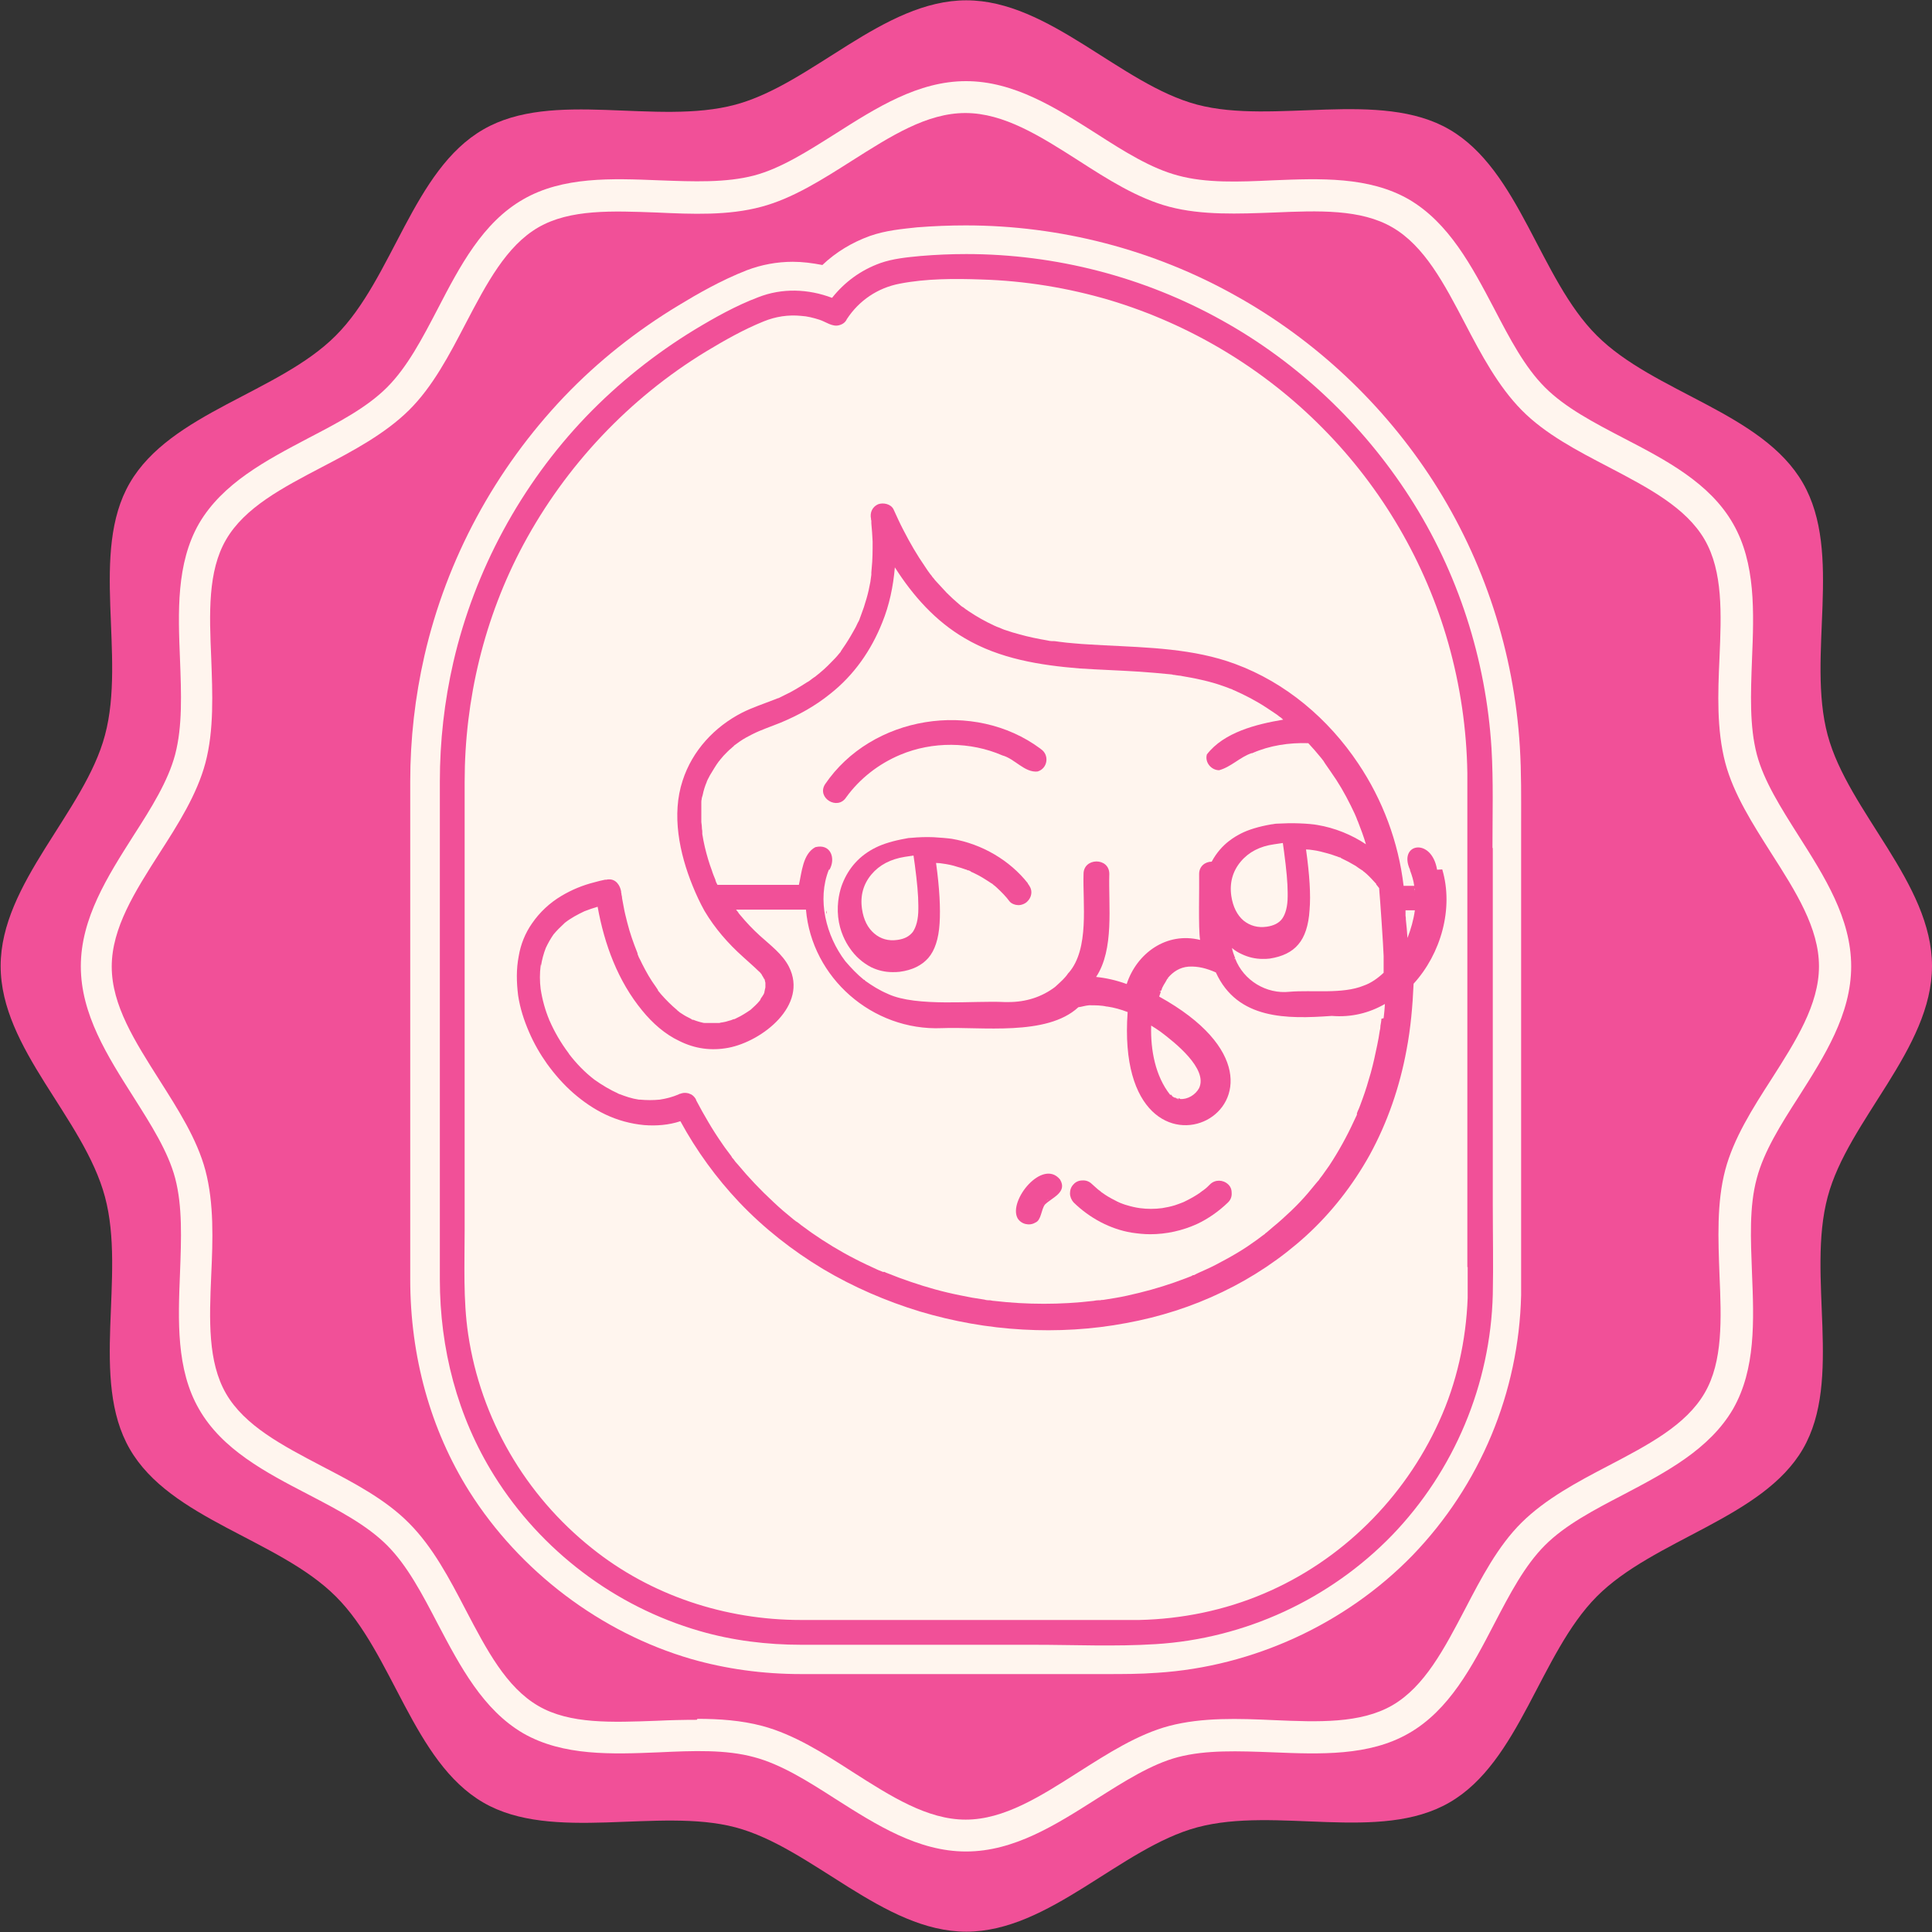 <?xml version="1.0" encoding="UTF-8"?>
<svg id="Capa_2" data-name="Capa 2" xmlns="http://www.w3.org/2000/svg" viewBox="0 0 60 60">
  <rect x="0" y="0" width="60" height="60" fill="#333333" stroke="none"/>
  <defs>
    <style>
      .cls-1 {
        fill: #f15098;
      }

      .cls-1, .cls-2 {
        stroke-width: 0px;
      }

      .cls-2 {
        fill: #fff5ee;
      }
    </style>
  </defs>
  <g id="Capa_1-2" data-name="Capa 1">
    <g>
      <g>
        <path class="cls-1" d="M60,30c0,2.58-2.61,4.79-3.24,7.17-.66,2.46.48,5.68-.77,7.83s-4.63,2.8-6.4,4.58-2.39,5.14-4.58,6.4c-2.16,1.25-5.37.11-7.83.77-2.38.64-4.59,3.24-7.17,3.24s-4.79-2.61-7.17-3.24-5.68.48-7.83-.77c-2.19-1.27-2.8-4.63-4.58-6.4-1.78-1.78-5.14-2.39-6.4-4.58-1.25-2.16-.11-5.37-.77-7.83s-3.24-4.59-3.24-7.17,2.61-4.79,3.24-7.17c.66-2.46-.48-5.68.77-7.83,1.27-2.19,4.63-2.8,6.4-4.58,1.78-1.78,2.39-5.14,4.58-6.4,2.16-1.25,5.37-.11,7.83-.77,2.38-.64,4.59-3.24,7.17-3.24s4.79,2.61,7.17,3.24,5.68-.48,7.83.77c2.19,1.27,2.8,4.63,4.58,6.4,1.78,1.78,5.14,2.39,6.4,4.58s.11,5.37.77,7.83c.64,2.38,3.24,4.59,3.24,7.17Z"/>
        <path class="cls-2" d="M30,57.5c-1.49,0-2.79-.83-4.05-1.63-.87-.56-1.7-1.08-2.53-1.3-.88-.24-1.89-.2-2.95-.15-1.47.06-2.98.12-4.22-.59-1.25-.73-1.96-2.08-2.65-3.39-.49-.94-.95-1.82-1.58-2.45s-1.51-1.09-2.45-1.58c-1.31-.68-2.67-1.39-3.39-2.65-.71-1.23-.65-2.75-.59-4.22.04-1.07.08-2.07-.15-2.95-.22-.83-.75-1.66-1.3-2.53-.8-1.26-1.63-2.56-1.63-4.05s.83-2.79,1.63-4.05c.56-.87,1.08-1.7,1.3-2.53.23-.88.19-1.89.15-2.95-.06-1.47-.12-2.98.59-4.22.73-1.25,2.08-1.96,3.39-2.65.94-.49,1.82-.95,2.45-1.58s1.09-1.51,1.58-2.45c.68-1.31,1.39-2.67,2.65-3.39,1.23-.71,2.75-.65,4.22-.59,1.07.04,2.07.08,2.95-.15.83-.22,1.66-.75,2.53-1.3,1.26-.8,2.56-1.63,4.05-1.63s2.79.83,4.05,1.63c.87.56,1.7,1.08,2.53,1.3.88.24,1.89.2,2.95.15,1.47-.06,2.98-.12,4.22.59,1.25.73,1.96,2.08,2.65,3.39.49.94.95,1.82,1.58,2.45s1.51,1.09,2.45,1.58c1.31.68,2.67,1.39,3.39,2.65.71,1.23.65,2.75.59,4.22-.04,1.07-.08,2.07.15,2.95.22.83.75,1.66,1.3,2.53.8,1.26,1.63,2.56,1.63,4.05s-.83,2.79-1.63,4.05c-.56.87-1.08,1.7-1.3,2.53-.24.88-.19,1.89-.15,2.95.06,1.47.12,2.98-.59,4.22-.73,1.25-2.08,1.96-3.39,2.65-.94.49-1.82.95-2.45,1.58-.63.63-1.09,1.51-1.58,2.45-.68,1.31-1.39,2.67-2.65,3.39-1.23.71-2.75.65-4.22.59-1.07-.04-2.07-.08-2.95.15-.83.22-1.66.75-2.53,1.3-1.26.8-2.56,1.63-4.05,1.63ZM21.66,53.38c.69,0,1.37.05,2.01.22.98.26,1.91.85,2.81,1.43,1.19.76,2.32,1.48,3.51,1.48s2.32-.72,3.51-1.48c.9-.57,1.83-1.17,2.81-1.43,1.03-.27,2.16-.23,3.25-.18,1.38.06,2.69.11,3.68-.46,1-.58,1.61-1.75,2.26-2.99.5-.96,1.02-1.96,1.76-2.69s1.73-1.26,2.69-1.76c1.24-.65,2.41-1.26,2.99-2.26.57-.98.52-2.29.46-3.68-.04-1.09-.09-2.23.18-3.25.26-.98.85-1.91,1.43-2.81.76-1.19,1.48-2.32,1.48-3.51s-.72-2.32-1.48-3.51c-.57-.9-1.17-1.83-1.43-2.81-.27-1.03-.23-2.16-.18-3.25.06-1.39.11-2.69-.46-3.68-.58-1-1.75-1.61-2.99-2.26-.96-.5-1.96-1.02-2.69-1.76s-1.26-1.73-1.76-2.69c-.65-1.24-1.26-2.41-2.26-2.99-.98-.57-2.29-.52-3.68-.46-1.09.04-2.23.09-3.25-.18-.98-.26-1.91-.85-2.81-1.43-1.19-.76-2.32-1.48-3.52-1.48s-2.32.72-3.52,1.48c-.9.57-1.83,1.17-2.81,1.43-1.03.28-2.16.23-3.25.18-1.38-.05-2.69-.11-3.68.46-1,.58-1.61,1.75-2.26,2.99-.5.96-1.02,1.96-1.76,2.69s-1.73,1.26-2.69,1.76c-1.24.65-2.41,1.26-2.99,2.26-.57.98-.52,2.29-.46,3.68.04,1.09.09,2.23-.18,3.25-.26.98-.85,1.91-1.43,2.81-.76,1.19-1.48,2.32-1.48,3.52s.72,2.32,1.48,3.52c.57.9,1.17,1.83,1.43,2.81.27,1.03.23,2.16.18,3.25-.06,1.39-.11,2.69.46,3.68.58,1,1.75,1.61,2.99,2.26.96.5,1.96,1.02,2.69,1.76.74.74,1.26,1.73,1.76,2.69.65,1.24,1.26,2.41,2.26,2.99.98.57,2.29.51,3.68.46.41-.02.83-.03,1.24-.03Z"/>
      </g>
      <g>
        <path class="cls-2" d="M47.24,37.44v.83c0,.65,0,1.3,0,1.95-.07,3.02-1.27,5.9-3.37,8.08-2.07,2.13-4.95,3.46-7.93,3.65-.53.04-1.07.04-1.6.04-.38,0-.76,0-1.13,0-.37,0-.74,0-1.1,0h-7.23c-1.19,0-2.34-.16-3.42-.47-2.81-.82-5.32-2.72-6.89-5.21-1.2-1.91-1.83-4.18-1.83-6.58v-15.46c0-1.32.15-2.63.44-3.9.69-3.01,2.19-5.79,4.34-8.05,1.05-1.1,2.25-2.05,3.56-2.84.56-.34,1.3-.77,2.12-1.09.45-.17.93-.26,1.42-.26.31,0,.61.04.92.1.42-.4.92-.7,1.47-.9.51-.18,1.02-.22,1.47-.27.51-.04,1.02-.06,1.51-.06,2.93,0,5.83.75,8.38,2.18,2.48,1.38,4.6,3.37,6.15,5.78,1.57,2.45,2.5,5.29,2.68,8.23.05.8.04,1.61.04,2.39v.76s0,11.11,0,11.11Z"/>
        <g>
          <path class="cls-1" d="M46.35,26.34c0-1.03.03-2.07-.03-3.1-.17-2.76-1.04-5.47-2.54-7.8-1.46-2.27-3.47-4.18-5.83-5.49-2.42-1.35-5.17-2.06-7.94-2.06-.47,0-.95.02-1.42.06-.42.04-.85.08-1.25.22-.61.22-1.11.59-1.5,1.08-.74-.28-1.55-.31-2.29-.02-.69.26-1.35.63-1.98,1.01-1.23.75-2.37,1.66-3.37,2.7-2.02,2.11-3.46,4.77-4.12,7.62-.28,1.22-.42,2.46-.42,3.71v15.46c0,2.15.54,4.26,1.69,6.1,1.45,2.32,3.74,4.06,6.37,4.82,1.03.3,2.1.43,3.17.43h7.22c1.25,0,2.52.06,3.78-.02,2.77-.17,5.41-1.39,7.34-3.38,1.93-2,3.06-4.69,3.13-7.48.02-.92,0-1.84,0-2.76v-11.11ZM45.58,39.35c0,.32,0,.64,0,.96-.05,1.32-.34,2.64-.89,3.84-1.08,2.38-3.03,4.32-5.44,5.34-1.22.52-2.54.79-3.87.82-.37,0-.74,0-1.11,0h-5.32c-1.36,0-2.72,0-4.08,0-2.34,0-4.66-.76-6.49-2.23-2.07-1.65-3.45-4.02-3.84-6.64-.16-1.07-.11-2.18-.11-3.26v-13.9c0-2.56.61-5.1,1.82-7.36,1.32-2.46,3.29-4.55,5.67-6,.58-.35,1.18-.69,1.8-.94.37-.15.76-.21,1.16-.17.19.01.38.06.57.12.19.06.4.23.61.17.12-.03.2-.1.24-.19h0c.38-.58.96-.97,1.64-1.1.82-.16,1.71-.16,2.54-.13,1.35.04,2.69.26,3.98.64,2.5.75,4.8,2.13,6.63,3.99,1.83,1.85,3.18,4.16,3.89,6.67.37,1.31.57,2.67.59,4.03,0,.29,0,.58,0,.87v14.47Z"/>
          <path class="cls-1" d="M31.92,27.43c-.56-.71-1.42-1.22-2.36-1.38-.14-.02-.39-.04-.57-.05-.24-.01-.47,0-.69.02-.06,0-.12.01-.16.02-.4.07-.72.17-.94.28-.49.24-.84.62-1.04,1.13-.07.18-.18.56-.13,1.03.05.46.24.79.35.95.18.27.41.47.68.61.21.1.43.15.66.15.07,0,.15,0,.22-.01.39-.05.69-.2.89-.43.2-.23.32-.59.35-1.07.03-.46,0-1.09-.11-1.88.08,0,.15.01.21.02.15.02.3.05.45.1.08.02.17.05.25.08.03,0,.05.02.08.03h.03s.02.02.03.02h.01s.02.01.02.02c.16.07.31.15.45.24.06.04.13.08.2.13,0,0,.01,0,.01,0l.02.02s.02.01.02.02l.03.02s.05.04.08.07c.14.13.28.27.39.42.06.08.19.12.28.12.1,0,.22-.05.28-.12.08-.08.12-.18.12-.28,0-.12-.06-.2-.11-.27ZM28.52,28.14s0,.06,0,.09c0,.33-.07.56-.17.71-.11.14-.26.22-.48.25-.28.04-.52-.03-.72-.2-.2-.17-.33-.42-.38-.76-.06-.41.04-.77.29-1.07.25-.3.6-.48,1.04-.55l.27-.04.04.28c.07.53.11.95.11,1.27Z"/>
          <g>
            <polygon class="cls-1" points="34.13 37.04 34.14 37.05 34.14 37.04 34.13 37.04 34.13 37.04"/>
            <path class="cls-1" d="M34.73,37.39s-.02,0-.03-.01c0,0,0,0,.01,0,0,0,0,0,0,0,0,0,0,0,0,0,0,0,0,0,0,0Z"/>
            <path class="cls-1" d="M36.78,37.38s0,0,0,0c0,0-.02,0-.04.02,0,0,.01,0,.02,0,0,0,0,0,0,0Z"/>
            <path class="cls-1" d="M37.37,37.04s0,0,0,0c0,0,0,0,0,0,0,0,0,0,0,0ZM37.35,37.05s0,0,0,0c0,0,0,0,0,0,0,0,0,0,0,0ZM36.77,37.39s-.01,0-.02,0c.02,0,.03-.01.04-.02,0,0,0,0,0,0,0,0,0,0,0,0ZM34.73,37.39s0,0,0,0c0,0,0,0,0,0,0,0,0,0-.01,0,0,0,.07.03.03.01,0,0,0,0,0,0ZM34.13,37.04s0,0,0,0c0,0,0,0,0,0,0,0,0,0-.01,0h0Z"/>
            <path class="cls-1" d="M38.14,36.78c-.16-.15-.41-.15-.56,0-.06.06-.12.12-.19.17-.01.01-.03.02-.04.03-.01,0-.04.03-.04.03h0s0,0,0,0c-.01,0-.03.02-.04.03-.13.09-.27.17-.41.24-.03.02-.07.03-.1.05l-.05.02c-.07.03-.14.05-.22.08-.13.04-.27.07-.4.09-.23.03-.46.03-.69,0-.14-.02-.27-.05-.4-.09-.08-.02-.15-.05-.23-.08l-.04-.02s-.07-.03-.1-.05c-.14-.07-.28-.15-.4-.24,0,0-.02-.01-.03-.02l-.02-.02s-.03-.02-.04-.03c-.01-.01-.03-.02-.04-.03-.06-.05-.12-.11-.19-.17-.08-.08-.19-.12-.3-.11-.1,0-.2.04-.27.12-.08.08-.11.18-.11.28s.04.2.11.28c.5.49,1.14.83,1.8.94.2.03.39.05.58.05.5,0,1-.11,1.46-.32.34-.16.67-.39.96-.67.08-.08.12-.18.11-.3,0-.11-.04-.2-.12-.27ZM37.37,37.04s0,0,0,0c0,0,0,0,0,0t0,0ZM37.35,37.05s0,0,0,0c0,0,0,0,0,0,0,0,0,0,0,0ZM36.78,37.38s0,0,0,0c0,0-.02,0-.04.02,0,0,.01,0,.02,0,0,0,0,0,0,0ZM34.73,37.39s0,0,0,0c.04.02-.02,0-.03-.01,0,0,0,0,.01,0,0,0,0,0,0,0,0,0,0,0,0,0ZM34.14,37.05s0,0,0,0c0,0,0,0,0,0h0s0,0,.01,0Z"/>
          </g>
          <g>
            <path class="cls-1" d="M32.31,37.56s.02-.06.03-.08c-.01.03-.02.06-.03.08Z"/>
            <path class="cls-1" d="M32.38,37.42s.04-.05.05-.07c-.02.02-.04.05-.05.07Z"/>
            <path class="cls-1" d="M32.57,37.23s-.05.04-.07.05c.02-.02.05-.04.07-.05Z"/>
            <path class="cls-1" d="M32.5,37.29s.05-.04.07-.05c-.02.02-.05.04-.07.05ZM32.4,37.4s.02-.03.04-.05c-.02.02-.04.05-.05.07,0,0,.01-.01.02-.02ZM32.33,37.52s0-.03.02-.04c-.01.03-.02.06-.03.08,0-.01.01-.03.02-.04Z"/>
            <path class="cls-1" d="M32.92,36.63c-.54-.66-1.61.65-1.32,1.2.11.19.37.25.55.14.19-.07.18-.4.3-.56.22-.22.71-.38.47-.78ZM32.31,37.56s.02-.06.03-.08c-.01.03-.02.06-.03.08ZM32.4,37.4s-.01.01-.02.02c.02-.02.04-.05.05-.07-.01.02-.03.03-.04.05ZM32.5,37.29s.05-.04.07-.05c-.02.02-.05.04-.07.05Z"/>
          </g>
          <g>
            <path class="cls-1" d="M16.67,29.95s0,.04,0,.06c0,.02,0,.03,0,.05,0-.03,0-.07.01-.1Z"/>
            <path class="cls-1" d="M16.67,30.79s0-.07-.01-.1c0,.01,0,.02,0,.03,0,.02,0,.05,0,.07Z"/>
            <path class="cls-1" d="M16.96,31.76s-.02-.06-.04-.09c0,.01.01.02.02.03,0,.02.01.04.02.06Z"/>
            <path class="cls-1" d="M19.14,34s-.06-.03-.09-.04c.02,0,.03.01.05.02.01,0,.03.01.04.02Z"/>
            <path class="cls-1" d="M20.39,34.17s-.04,0-.06,0c.02,0,.03,0,.05,0,0,0,0,0,0,0Z"/>
          </g>
          <g>
            <polygon class="cls-1" points="26.29 24.65 26.29 24.65 26.29 24.65 26.29 24.65"/>
            <polygon class="cls-1" points="27 23.93 27 23.93 27 23.93 27 23.93"/>
            <path class="cls-1" d="M30.1,23.11s-.06,0-.09-.01c.03,0,.06,0,.09.01Z"/>
            <polygon class="cls-1" points="31.08 23.38 31.08 23.38 31.08 23.38 31.08 23.38"/>
            <polygon class="cls-1" points="31.09 23.38 31.08 23.38 31.08 23.38 31.09 23.38"/>
            <path class="cls-1" d="M31.11,23.39s-.01,0-.02,0c0,0,.01,0,.02,0Z"/>
            <path class="cls-1" d="M31.08,23.38s0,0,0,0c0,0,0,0,0,0,0,0,0,0,0,0ZM30.01,23.1s.06,0,.09.01c-.03,0-.06,0-.09-.01ZM27.93,23.38s0,0,0,0c0,0,0,0,0,0ZM27,23.93h0s0,0,0,0c0,0,0,0,0,0ZM26.3,24.64s0,0,0-.01c0,0,0,0,0,.01ZM26.29,24.65s0,0,0,0c0,0,0,0,0,0h0Z"/>
            <path class="cls-1" d="M32.31,23.25c-2.06-1.53-5.24-1.03-6.69,1.11-.26.42.39.82.66.4.42-.58,1.01-1.04,1.68-1.32,1-.42,2.18-.41,3.17.02.38.1.69.54,1.09.5.32-.09.38-.52.1-.7ZM26.29,24.65s0,0,0,0h0s0,0,0,0ZM26.3,24.63s0,0,0,0c0,0,0,0,0-.01,0,0,0,0,0,0ZM27,23.93h0s0,0,0,0c0,0,0,0,0,0ZM27.93,23.38h0s0,0,0,0c0,0,0,0,0,0ZM30.06,23.1s-.04,0-.05,0c.03,0,.06,0,.09.01-.01,0-.02,0-.04,0ZM31.08,23.38s0,0,0,0c0,0,0,0,0,0,0,0,0,0,0,0Z"/>
          </g>
          <path class="cls-1" d="M44.63,27.01c-.17-1.02-1.22-.82-.84,0h0s0,.02,0,.02h0c.06.16.11.32.13.48h-.33c-.16-1.36-.65-2.67-1.41-3.8-.93-1.39-2.25-2.51-3.82-3.09-1.29-.48-2.71-.51-4.08-.58-.31-.02-.61-.03-.92-.06-.16-.01-.31-.03-.47-.05-.02,0-.12-.02-.17-.02,0,0,0,0,.01,0,0,0,0,0-.02,0-.01,0-.02,0-.03,0,0,0-.02,0-.02,0-.04,0-.09-.01-.13-.02-.29-.05-.59-.11-.87-.19-.15-.04-.29-.08-.43-.13-.07-.02-.13-.05-.2-.08-.02,0-.04-.02-.06-.02,0,0,0,0,0,0h0s-.07-.03-.09-.04c-.28-.13-.55-.28-.8-.45-.06-.04-.12-.08-.18-.13,0,0,0,0-.01,0h0s0,0,0,0h0s0,0,0,0h0s0,0,0,0c0,0,0,0,0,0,0,0,0,0,0,0h0s-.08-.06-.11-.09c-.13-.11-.26-.23-.38-.35-.12-.13-.24-.26-.36-.39-.03-.04-.06-.08-.09-.11,0-.01-.05-.07-.06-.08h0c-.06-.08-.11-.15-.16-.23-.25-.36-.47-.74-.67-1.13-.11-.21-.21-.43-.31-.65-.08-.17-.32-.22-.48-.16-.18.08-.26.26-.22.45,0,.02,0,.04.01.06,0,.01,0,.03,0,.04,0,.01,0,.03,0,.04.02.19.03.38.04.57,0,.28,0,.56-.03.84,0,.04-.01.08-.01.12,0,.02,0,.04,0,.06,0,0,0,.01,0,.01h0c-.01.08-.02.15-.03.22-.03.17-.07.35-.12.52-.05.18-.11.36-.18.54-.01.02-.02.05-.03.08,0,.02-.01.03-.01.03-.01.03-.03.07-.05.1-.04.09-.09.19-.14.27-.1.18-.21.36-.33.53-.02.03-.04.06-.06.09h0s0,0,0,0,0,0,0,0h0s0,0,0,.01h0s-.04.05-.06.07c-.07.09-.15.17-.23.25-.15.16-.32.31-.5.45h0s0,0,0,0c0,0-.02.02-.03.02-.02.02-.05.03-.07.05-.05.04-.1.08-.16.11-.11.07-.22.14-.34.21-.12.07-.23.13-.36.19-.06.03-.12.06-.18.09-.01,0-.02,0-.03.01,0,0,0,0,0,0,0,0,0,0,0,0,0,0,0,0-.01,0,0,0,0,0,0,0-.03.01-.06.03-.1.04-.33.13-.67.24-.99.4-.86.44-1.55,1.18-1.85,2.11-.35,1.06-.1,2.26.31,3.27.11.27.23.53.37.78.32.54.73,1.01,1.2,1.43.16.15.33.29.48.44.04.03.07.07.1.11,0,0,0,0,0,0h0s0,0,0,0c0,0,0,0,0,0,0,0,0,0,0,0,0,0,0,0,0,0h0s0,0,0,.01c0,0,0,0,0,0,.02.03.04.06.06.1,0,0,0,.02.01.03,0,0,0-.02,0-.03h0s.02.05.02.05t0,0s.01.06.02.09c0-.03,0-.07,0,0,0,0,0,.01,0,.02h0v.05s0,.04,0,.06c0,0,0-.02,0-.02,0,.02,0,.05,0,.03t0,0s-.01.06-.02.09c0,.01,0,.03-.01.04,0,0,0,.01,0,.02,0,0,0,0,0,.01h0s-.02.04-.02.05c-.02.03-.03.05-.05.08-.02.03-.04.05-.05.08,0,0,0,.01-.01.02,0,0,0,0-.01.02h0c-.09.11-.19.2-.29.29h0s0,0,0,0c0,0,0,0,0,0,0,0,0,0,0,0-.01,0-.02.02-.03.02-.03.02-.06.04-.09.06-.06.04-.13.08-.2.12-.06.03-.12.06-.18.09,0,0,0,0-.01,0h0s0,0,0,0c0,0,0,0,0,0h0s-.02,0-.04.01c-.04.02-.08.03-.12.04-.06.02-.13.04-.2.05-.03,0-.07.01-.1.02-.01,0-.02,0-.04,0h-.01c-.06,0-.12,0-.19,0-.05,0-.1,0-.16,0t0,0h0s-.03,0-.03,0c-.01,0-.02,0-.02,0-.05,0-.1-.02-.15-.03-.05-.01-.09-.03-.13-.04-.02-.01-.05-.02-.08-.03,0,0,0,0,0,0,0,0,0,0,0,0,0,0-.01,0-.02,0-.01,0-.02,0-.02-.01-.08-.05-.16-.08-.24-.13-.05-.03-.09-.06-.14-.09-.02-.02-.04-.03-.06-.05,0,0-.02-.01-.02-.02t0,0h0s0,0,0,0h0s0,0,0,0c0,0,0,0,0,0h0c-.18-.15-.34-.31-.49-.48-.03-.04-.07-.08-.1-.12,0,0,0-.01-.01-.02,0,0,0,0,0,0,0,0,0,0,0,0h0s0,0,0-.01l-.06-.09c-.08-.11-.16-.23-.23-.35-.07-.12-.14-.25-.2-.37-.03-.07-.07-.14-.1-.2-.01-.03-.03-.07-.04-.1,0,0,0-.01,0-.02,0,0,0,0,0,0,0,0,0,0,0,0h0s-.01-.03-.01-.03c-.12-.3-.23-.61-.31-.93-.04-.16-.08-.31-.11-.48-.02-.09-.03-.18-.05-.27,0-.04-.01-.08-.02-.12,0-.02,0-.04-.01-.06,0,0,0-.01,0-.03,0,0,0,0,0,0-.03-.19-.16-.39-.38-.38-.02,0-.05,0-.07.01-.02,0-.03,0-.05,0-.11.02-.22.05-.33.08-.36.09-.7.23-1.02.42-.37.22-.68.51-.92.86-.21.3-.35.65-.41,1.01-.08.41-.07.81-.02,1.22.06.4.18.77.34,1.14.15.35.34.68.56.99.24.33.51.64.82.91.3.26.63.49.99.66.38.18.78.29,1.2.33.38.03.77,0,1.13-.12.5.92,1.12,1.77,1.83,2.52.76.8,1.65,1.5,2.6,2.07.94.56,1.96,1,3.01,1.32,1.04.31,2.11.5,3.19.56,1.07.06,2.15,0,3.21-.2,1.04-.19,2.05-.51,3-.97.94-.45,1.82-1.04,2.59-1.74.79-.72,1.45-1.57,1.97-2.5.56-1.02.94-2.13,1.15-3.27.13-.68.19-1.37.22-2.06.85-.93,1.25-2.34.89-3.55ZM42.74,27.47s.04.04.05.06l.04.05c.03.33.13,1.79.14,2.11,0,.17,0,.35,0,.52-.18.17-.39.32-.62.4-.66.27-1.6.13-2.3.19-.72.08-1.43-.35-1.69-1.03l-.04.02s.03-.03.04-.03c-.04-.1-.08-.21-.1-.32.09.08.19.14.3.19.21.1.43.15.65.15.07,0,.15,0,.22-.01.39-.06.69-.2.89-.44.2-.23.32-.59.35-1.07.04-.47,0-1.09-.11-1.88.07,0,.14.01.21.02.16.02.3.06.45.1.08.02.17.05.25.08.03.01.07.02.11.04,0,0,.02,0,.03.01h.02s.02.02.02.02c.15.07.3.15.45.24.07.05.14.1.19.13,0,0,.01.01.02.01h0s.01.01.01.01c0,0,.02.01.02.02l.03.02s.05.04.07.06c.1.09.2.2.3.31ZM38.24,27.83c-.06-.41.04-.77.29-1.07.25-.3.6-.48,1.04-.54l.27-.04.04.29c.07.53.11.95.11,1.26v.1c0,.33-.07.56-.17.7-.1.14-.27.22-.48.25-.28.04-.52-.03-.72-.19-.2-.17-.33-.43-.38-.76ZM22.29,27.5s-.03-.07-.05-.1c0-.02-.02-.04-.02-.06,0,0,0,0,0-.01t0,0s0,0,0,0h0c-.04-.1-.08-.19-.11-.29-.09-.24-.16-.48-.22-.73-.03-.14-.06-.27-.08-.41,0,0,0-.02,0-.03h0s0-.02,0-.02h0s0-.07-.01-.1c0-.07-.01-.14-.02-.22,0-.15,0-.3,0-.46,0-.03,0-.07,0-.1,0,0,0-.03,0-.06,0,0,0-.06.01-.08,0-.05.02-.09.03-.13.03-.15.07-.28.13-.42t0,0h0s0,0,0,0c0,0,0,0,0,0,0-.01,0-.02.01-.03.01-.03.03-.06.05-.1.02-.04.04-.08.06-.11.08-.13.16-.27.25-.39,0,0,0,0,0,0,0,0,0-.01.01-.01t0,0h0s.02-.02.03-.04c.04-.04.07-.09.11-.13.08-.08.16-.17.25-.24.02-.02.04-.04.07-.06h0s0-.01,0-.01,0,0,0,0c.06-.04.12-.09.18-.13.13-.09.26-.16.4-.23.28-.14.56-.23.88-.36.55-.23,1.06-.51,1.53-.89.74-.58,1.28-1.36,1.62-2.22.22-.54.34-1.12.39-1.71.56.88,1.26,1.67,2.17,2.2,1.08.64,2.34.84,3.57.94.62.04,1.24.06,1.86.1.31.02.63.05.94.08.04,0,.08.01.12.02,0,0,.05,0,.07.01h.01s.06.01.07.01c.04,0,.08.01.13.02.17.03.35.06.52.1.19.04.38.09.57.15.1.03.2.07.29.1.04.02.08.03.13.05.02,0,.04.02.06.03h0s0,0,0,0h0s0,0,.01,0c0,0,0,0,0,0,.36.16.71.34,1.04.56.08.05.16.11.24.16.04.03.08.05.11.08.02.01.04.03.05.04,0,0,0,0,0,0,0,0,0,0,0,0t0,0h0s0,0,0,0c0,0,0,0,.01,0h0s.06.05.09.08c-.83.14-1.84.39-2.37,1.08-.07.25.14.49.38.49.37-.1.65-.41,1.01-.53h0s.02,0,.02,0c.54-.24,1.15-.33,1.74-.31.14.15.27.3.4.46.02.03.05.06.07.09h0s.04.06.05.08c.06.09.12.17.18.26.12.17.23.34.33.51.1.17.2.36.29.54.04.08.08.17.12.25.02.05.04.09.06.14,0,0,0,.02.01.02h0s0,0,0,.01c.01.02.02.06.03.07.09.23.18.47.25.71-.45-.3-.97-.51-1.51-.6-.11-.02-.3-.04-.57-.05-.24-.01-.47,0-.69.01-.06,0-.12.02-.16.02-.41.07-.72.17-.94.28-.15.08-.61.3-.92.88-.2,0-.39.14-.39.38.01.35-.03,1.73.03,2.05-1.05-.26-1.97.42-2.28,1.37-.33-.12-.65-.19-.95-.22.57-.86.38-2.21.41-3.2,0-.52-.8-.51-.8,0-.03.91.19,2.32-.46,3.07-.01,0-.01.01-.02.02h0c-.1.15-.23.26-.36.38h0l-.02.02h-.01s0,.01,0,.01c-.43.33-.93.48-1.46.48-.04,0-.08,0-.12,0-.96-.05-2.73.16-3.62-.25h0s-.02-.01-.02-.01c-.24-.1-.48-.25-.69-.4,0,0-.02-.02-.02-.03h-.02c-.21-.17-.4-.37-.58-.58h0c-.6-.79-.88-1.91-.51-2.84h.02c.2-.35.04-.82-.44-.7-.39.21-.42.78-.51,1.17h-2.63ZM38.99,23.41h0s-.01-.02-.01-.02v.02ZM25.68,28.37s0-.06-.01-.09c0,.01,0,.03,0,.04,0,.02,0,.03,0,.05ZM42.9,31.64c0,.08-.02.15-.03.22h0s0,.02,0,.02h0c0,.05-.01.09-.02.13-.02.15-.05.3-.08.45-.06.29-.12.57-.2.86-.08.28-.16.55-.26.82-.05.13-.09.26-.15.38,0,.02-.02.04-.02.06h0s0,0,0,0c0,0,0,.01,0,.02,0,0,0,.01,0,.02,0,0,0,0,0,0-.03.06-.06.13-.09.19-.22.48-.48.95-.77,1.39-.07.1-.15.21-.22.31-.04.05-.08.1-.11.15,0,0-.02.02-.02.02h0s-.04.05-.06.07c-.16.2-.32.39-.5.58-.17.18-.36.36-.55.53-.09.08-.18.16-.28.24-.05.04-.09.08-.14.12-.02.02-.05.04-.07.06,0,0-.02.01-.03.02,0,0,0,0,0,0s0,0,0,0h0s0,0-.01.01h0s-.01.02-.02.02c-.02.02-.05.03-.07.05-.05.04-.11.08-.16.12-.1.07-.2.14-.3.21-.21.14-.43.27-.65.39-.22.12-.44.24-.67.34-.11.05-.23.1-.34.16,0,0,0,0-.01,0,0,0-.01,0-.01,0-.02,0-.04.02-.06.03-.06.02-.12.05-.18.07-.47.18-.95.33-1.44.45-.25.06-.5.12-.75.16-.12.02-.25.04-.37.06-.03,0-.06,0-.09.01,0,0-.01,0-.02,0h0s-.01,0-.01,0c0,0-.01,0-.02,0-.05,0-.11.01-.16.02-.51.06-1.03.09-1.54.09-.52,0-1.04-.03-1.55-.09-.05,0-.1-.02-.15-.02h-.02s0,0,0,0h-.01s0,0-.01,0c-.03,0-.08-.01-.11-.02-.13-.02-.25-.04-.38-.06-.26-.05-.52-.1-.77-.16-.51-.12-1.01-.28-1.5-.46-.12-.05-.24-.09-.36-.14-.03-.01-.06-.02-.09-.04,0,0,0,0-.02,0,0,0,0,0-.01,0,0,0,0,0-.01,0,0,0,0,0-.01,0-.05-.02-.1-.04-.15-.06-.24-.11-.48-.22-.71-.34-.47-.24-.93-.52-1.36-.82-.11-.08-.22-.16-.33-.24-.01-.01-.12-.1-.15-.11,0,0,0,0,0,0h0s0,0,0,0c-.03-.02-.06-.05-.09-.07-.21-.17-.41-.34-.61-.53-.4-.37-.77-.76-1.11-1.17-.05-.05-.09-.1-.13-.16-.02-.02-.05-.05-.06-.08,0,0,0,.02.01.02-.01-.02-.02-.04-.03-.05-.08-.11-.17-.22-.25-.34-.16-.23-.31-.46-.45-.7-.13-.22-.26-.45-.38-.68,0-.02-.01-.03-.02-.05-.03-.05-.08-.1-.13-.13,0,0-.01,0-.02-.01-.02,0-.03-.01-.05-.02-.01,0-.03-.01-.04-.01h0c-.09-.02-.16-.01-.24.02-.02,0-.03.01-.05.02,0,0,0,0,0,0-.19.08-.38.13-.58.16-.2.02-.41.02-.62,0-.01,0-.02,0-.03,0-.21-.03-.42-.1-.62-.18.01,0,.03.01.04.02-.03-.01-.06-.03-.09-.04.02,0,.03.01.05.02-.27-.12-.52-.27-.76-.44-.3-.23-.56-.5-.79-.8,0,0,0-.01-.01-.02-.24-.32-.44-.66-.6-1.03,0,.02.01.04.02.06-.01-.03-.02-.06-.04-.09,0,.01.01.02.02.03-.13-.31-.22-.64-.27-.97-.03-.24-.03-.48,0-.72,0,.02,0,.03,0,.05,0-.03,0-.07.01-.1,0,.02,0,.04,0,.06.03-.19.08-.38.15-.56t0,0h0c.07-.15.15-.29.24-.42.1-.12.21-.23.33-.34,0,0,.01-.01.02-.02h0c.19-.15.4-.26.61-.36.13-.05.27-.1.41-.14.21,1.17.63,2.31,1.39,3.23.31.38.7.73,1.15.94.48.24.99.31,1.52.21,1.05-.2,2.49-1.32,1.88-2.52-.2-.39-.58-.67-.9-.96-.22-.2-.42-.41-.61-.64,0,0-.04-.05-.05-.06,0,0,0,0,0,0,0-.01-.04-.06-.05-.07-.01-.01-.02-.03-.03-.04h2.17c.18,2.11,2.06,3.77,4.22,3.68,1.22-.05,3.26.26,4.24-.65.1-.01.21-.05.33-.06h0s.02,0,.02,0c.17,0,.36,0,.53.04h0s.02,0,.02,0h0c.21.03.42.09.63.17-.46,6.42,6.68,2.68.98-.48.01-.04.04-.11.05-.15l-.05-.02h.05s0-.02,0-.02h.02c.02-.12.11-.22.17-.34,0,0,0,0,0,0h0v-.02h.03v-.03c.17-.2.38-.33.64-.35.3-.02.58.06.85.18.67,1.47,2.21,1.45,3.6,1.35.61.05,1.16-.09,1.65-.37-.01.15-.02.29-.04.44ZM35.75,31.85c.1.06.19.12.29.19.44.33,1.48,1.15,1.2,1.75-.11.21-.36.36-.59.34l-.02-.02h-.02s-.02.01-.02.01v.05s-.01-.05-.01-.05c-.02-.01-.07,0-.06-.03h-.04s-.06-.03-.08-.05v-.02h-.02v-.02h-.04s0,0,0,0c-.46-.58-.61-1.39-.59-2.13ZM43.71,29.13c-.01-.19-.03-.38-.05-.57,0-.04,0-.08-.01-.12h0c0-.06,0-.12,0-.17h.29c-.04.29-.12.58-.23.86ZM43.94,27.6h0s0,.07,0,.1c0-.03,0-.07-.01-.1Z"/>
          <g>
            <path class="cls-1" d="M25.67,28.32s0-.03,0-.04c0,.03.01.06.01.09,0-.02,0-.03,0-.05Z"/>
            <path class="cls-1" d="M43.95,27.6h0s.01.07.01.1c0-.03,0-.07,0-.1ZM25.67,28.32s0-.03,0-.04c0,.03.01.06.01.09,0-.02,0-.03,0-.05Z"/>
          </g>
          <path class="cls-1" d="M43.96,27.7s0-.07-.01-.1h0s0,.07,0,.1Z"/>
        </g>
      </g>
    </g>
  </g>
</svg>